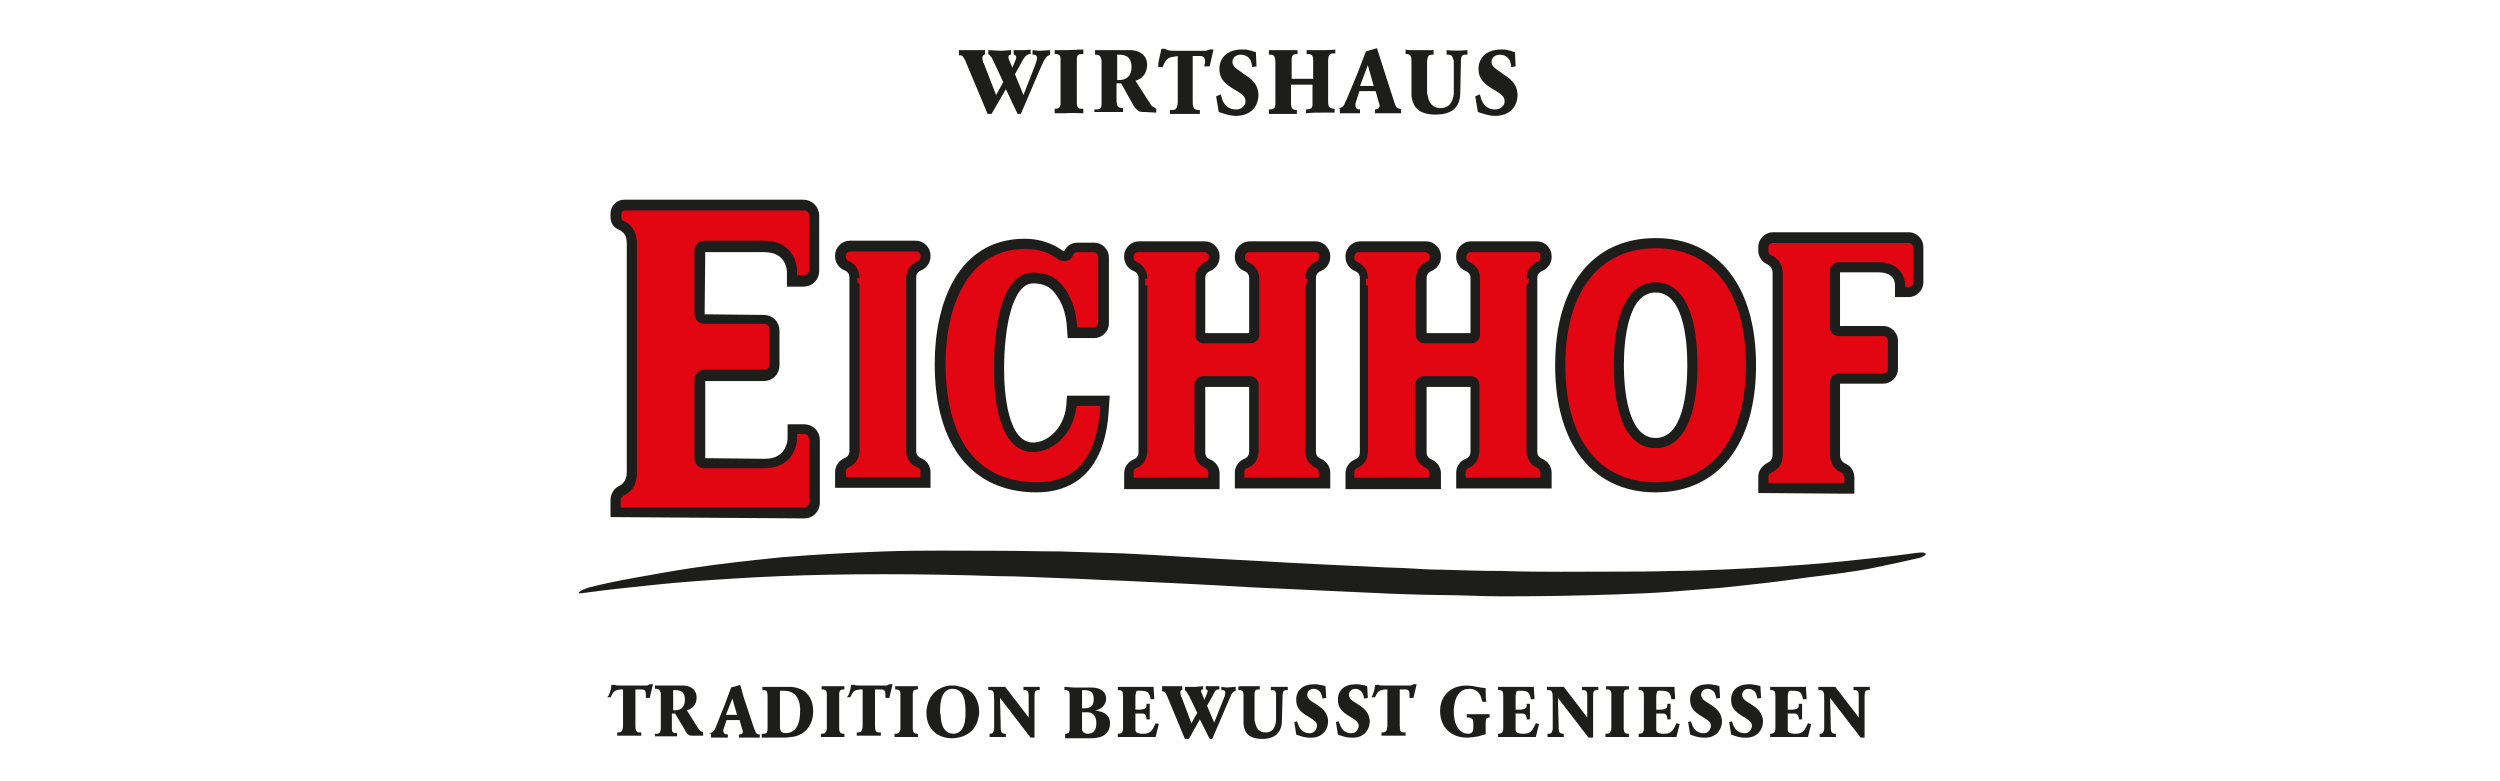 <?xml version="1.0" encoding="utf-8"?>
<!-- Generator: Adobe Illustrator 22.1.0, SVG Export Plug-In . SVG Version: 6.00 Build 0)  -->
<svg version="1.1" id="Ebene_1" xmlns="http://www.w3.org/2000/svg" xmlns:xlink="http://www.w3.org/1999/xlink" x="0px" y="0px"
	 viewBox="0 0 384 120" style="enable-background:new 0 0 384 120;" xml:space="preserve">
<style type="text/css">
	.st0{fill:#FFFFFF;}
	.st1{fill:#1D1D1B;}
	.st2{fill:#E20613;}
	.st3{fill:#1D1D1B;stroke:#1D1D1B;stroke-width:0.658;stroke-miterlimit:10;}
</style>
<rect y="0" class="st0" width="384" height="120"/>
<g>
	<path class="st1" d="M147.4,7.7c0.3,0,0.6,0,0.9,0c1.2,0,2.1,0,3,0v0.6l-0.1,0.1c-0.2,0.1-0.3,0.3-0.3,0.5c0,0.1,0,0.3,0.1,0.6
		c0,0.1,0,0.1,0.1,0.2l1.9,4.9l1.1-2l-1.5-3.2c-0.1-0.2-0.2-0.4-0.3-0.6l-0.2-0.2c-0.1-0.1-0.1-0.2-0.2-0.2l-0.1-0.1V7.7l2,0.1
		l1.5-0.1v0.7l-0.1,0c-0.2,0-0.3,0.2-0.3,0.4c0,0.1,0,0.2,0.1,0.4l0.5,1.2l0.5-1.2c0-0.1,0.1-0.2,0.1-0.4c0-0.2-0.1-0.3-0.3-0.4
		l-0.1-0.1V7.7c0.4,0,0.9,0,1.3,0c0.4,0,0.9,0,1.3-0.1v0.7l-0.2,0c-0.3,0.1-0.5,0.2-0.8,0.6l-0.3,0.5l-1.1,2l1.3,3.2h0L159,10
		c0-0.1,0.1-0.2,0.1-0.3c0.1-0.4,0.2-0.6,0.2-0.8c0-0.3-0.2-0.5-0.5-0.5l-0.2,0V7.7l1,0.1l1.7-0.1v0.7l-0.2,0.1
		c-0.3,0.1-0.5,0.4-0.8,0.9l-0.5,1.1l-3,7h-0.5l-1.8-3.8l-2.2,3.8h-0.6l-3.4-8.1c0-0.1-0.1-0.2-0.1-0.2c-0.3-0.6-0.4-0.7-0.7-0.7
		l-0.2,0V7.7z"/>
	<path class="st1" d="M161.9,16.7l0.2,0c0.5,0,0.8-0.2,0.8-0.8c0-0.1,0-0.1,0-0.2l0-6.6c0-0.6-0.2-0.8-0.8-0.8H162V7.7l1.9,0
		l2.5-0.1v0.7h-0.2c-0.6,0-0.8,0.2-0.8,0.8c0,0.1,0,0.2,0,0.2l0,6.5c0,0.7,0.2,0.9,0.7,0.9h0.3v0.7c-0.9,0-1.9-0.1-2.8,0
		c-0.5,0-1.1,0-1.6,0V16.7z"/>
	<path class="st1" d="M168.2,16.8l0.3,0c0.5,0,0.7-0.2,0.7-0.8c0-0.1,0-0.1,0-0.2l0-6.3c0-0.2,0-0.4-0.1-0.6
		c-0.1-0.3-0.3-0.5-0.7-0.5h-0.2V7.7l1.3,0l3.3,0c0.3,0,0.6,0,1,0c1.5,0.1,2.4,1,2.4,2.2c0,1.1-0.5,2-1.5,2.4l-0.3,0.1l2.2,3.4
		c0.2,0.4,0.4,0.6,0.7,0.7l0.3,0.2v0.6l-1.8-0.1l-0.3,0c-0.5,0-0.8-0.2-1.2-0.7c-0.1-0.1-0.1-0.2-0.2-0.3l-1.9-3.4h-0.7l0,2.5
		c0,0.1,0,0.2,0,0.3c0.1,0.8,0.2,0.9,0.8,1l0.2,0v0.6c-0.4,0-0.8,0-1.2,0l-1.2,0l-1,0l-1,0V16.8z M171.9,12.3c1.2,0,1.9-0.7,1.9-2
		c0-1.3-0.6-1.9-1.9-1.9h-0.3v3.9L171.9,12.3z"/>
	<path class="st1" d="M178.1,8.8c0.1-0.4,0.2-0.9,0.3-1.3h0.6l0.1,0.1c0.2,0.1,0.4,0.2,1.5,0.2l2.3,0l2.1,0c0.2,0,0.4,0,0.5-0.1
		l0.3-0.1h0.6l-0.6,2.6H185l0-0.2c0-0.1,0.1-0.3,0.1-0.5c0-0.6-0.2-0.9-0.8-0.9c-0.1,0-0.3,0-0.4,0h-0.7l0,7c0,1,0.2,1.2,0.8,1.3
		l0.3,0v0.6l-1.2,0c-0.4,0-0.8,0-1.2,0l-1.1,0l-1.1,0v-0.6l0.3,0c0.6,0,0.8-0.2,0.9-1.1c0-0.1,0-0.1,0-0.2l0-7l-0.5,0.1
		c-0.9,0.1-1.2,0.3-1.6,1.1c0,0.1-0.1,0.1-0.1,0.2l-0.1,0.3h-0.7C177.9,9.6,178,9.2,178.1,8.8z"/>
	<path class="st1" d="M187.5,14.5l0.1,0.3c0.3,1.3,1,1.9,2,2c0.7,0.1,1.2-0.2,1.5-0.6c0.2-0.2,0.2-0.5,0.2-0.7c0-0.6-0.4-1-1.6-1.7
		c-1.8-1-2.4-1.9-2.4-3.2c0-1.8,1.3-3,3.5-3c0.3,0,0.7,0,1,0.1c0.3,0.1,0.6,0.1,0.7,0.2l0.4,0.1l0.1,2.2l-0.7,0.1l0-0.3
		c-0.1-0.5-0.2-0.8-0.4-1c-0.3-0.4-0.8-0.6-1.3-0.6c-0.8,0-1.3,0.5-1.3,1.1c0,0.5,0.3,0.9,1.4,1.6c0.1,0.1,0.3,0.2,0.4,0.3
		c1.6,1,2.1,1.8,2.2,3.1c0,2-1.3,3.3-3.5,3.3c-0.7,0-1.4-0.2-2.3-0.5c-0.1,0-0.2-0.1-0.3-0.1l-0.4-2.4L187.5,14.5z"/>
	<path class="st1" d="M194.9,7.7c0.4,0,0.9,0,1.4,0h1.3c0.5,0,1.2,0,1.7,0v0.6h-0.2c-0.5,0-0.7,0.3-0.7,0.8l0,0.5l0,2.5h3.3V9.4
		l0-0.3c0-0.6-0.3-0.8-0.8-0.8h-0.2V7.7l1.4,0l1.2,0c0.6,0,1.2,0,1.8-0.1v0.6l-0.3,0c-0.6,0-0.8,0.3-0.8,1.3v6.1
		c0,0.8,0.2,1,0.8,1.1l0.2,0v0.6c-0.6,0-1.2,0-1.9,0c-0.9,0-1.7,0-2.5,0.1v-0.6l0.3,0c0.5-0.1,0.7-0.2,0.7-0.8c0-0.1,0-0.2,0-0.2
		v-2.8h-3.3l0,2.8c0,0.8,0.2,1,0.7,1.1l0.2,0v0.6c-0.3,0-0.6,0-0.9,0c-1.3,0-2.4,0-3.4,0v-0.7l0.3,0c0.5-0.1,0.7-0.2,0.7-0.9
		c0-0.1,0-0.1,0-0.2l0-6.1c0-0.9-0.2-1.2-0.7-1.2c0,0-0.1,0-0.1,0h-0.2V7.7z"/>
	<path class="st1" d="M205.6,16.7l0.2-0.1c0.4-0.1,0.6-0.3,0.8-0.8c0-0.1,0.1-0.2,0.1-0.2l1.8-4.3l1.3-3.4l1.7-0.5l0.7,2.2l1.9,5.9
		c0.3,1,0.4,1.1,0.9,1.2l0.2,0.1v0.6l-1,0l-1,0l-1,0l-1,0v-0.6l0.2,0c0.3-0.1,0.5-0.2,0.5-0.5c0-0.1,0-0.3-0.1-0.5l-0.5-1.8h-2.5
		l-0.6,1.9c0,0.1,0,0.1,0,0.2c0,0.4,0.1,0.6,0.4,0.7c0,0,0.1,0,0.1,0l0.2,0v0.6c-0.4,0-0.7,0-1.1,0c-0.4,0-0.7,0-1.1,0l-0.9,0V16.7z
		 M211,13.2l-0.9-3.2h0l-1.2,3.2H211z"/>
	<path class="st1" d="M216.9,7.7c0.4,0,0.8,0,1.2,0l1,0l1.1,0v0.7h-0.2c-0.6,0-0.7,0.2-0.8,1c0,0.1,0,0.2,0,0.3l0,4.5
		c0,0.1,0,0.2,0.1,0.5c0.2,1.3,0.9,1.9,2,1.9c1.1,0,1.8-0.7,2-2.1c0-0.1,0-0.2,0-0.3l0-4.5c0-0.1,0-0.2,0-0.2c0-0.2,0-0.3-0.1-0.4
		c-0.1-0.5-0.3-0.7-0.7-0.7h-0.3V7.7c1.1,0.1,2.1,0.1,3.2,0v0.7l-0.3,0c-0.5,0-0.7,0.2-0.7,0.9c0,0.1,0,0.1,0,0.2l-0.1,4.7
		c0,2.3-1.3,3.4-3.8,3.4c-2.4,0-3.5-1-3.7-2.9c0-0.2,0-0.3,0-0.5V9.3c0-0.7-0.2-0.9-0.6-1c0,0-0.1,0-0.1,0l-0.2,0l0-0.7
		C216.1,7.7,216.5,7.7,216.9,7.7z"/>
	<path class="st1" d="M227.3,14.5l0.1,0.3c0.3,1.3,1,1.9,2,2c0.7,0.1,1.2-0.2,1.5-0.6c0.2-0.2,0.2-0.5,0.2-0.7c0-0.6-0.4-1-1.6-1.7
		c-1.8-1-2.4-1.9-2.4-3.2c0-1.8,1.3-3,3.5-3c0.3,0,0.7,0,1,0.1c0.3,0.1,0.6,0.1,0.7,0.2l0.4,0.1l0.1,2.2l-0.7,0.1l0-0.3
		c-0.1-0.5-0.2-0.8-0.4-1c-0.3-0.4-0.8-0.6-1.3-0.6c-0.8,0-1.3,0.5-1.3,1.1c0,0.5,0.3,0.9,1.4,1.6c0.1,0.1,0.3,0.2,0.4,0.3
		c1.6,1,2.1,1.8,2.2,3.1c0,2-1.3,3.3-3.5,3.3c-0.7,0-1.4-0.2-2.3-0.5c-0.1,0-0.2-0.1-0.3-0.1l-0.4-2.4L227.3,14.5z"/>
</g>
<g>
	<path class="st1" d="M93.7,106.3c0.1-0.3,0.2-0.7,0.2-1.1h0.5l0.1,0c0.1,0.1,0.3,0.1,1.2,0.1l1.8,0l1.7,0c0.2,0,0.3,0,0.4-0.1
		l0.2-0.1h0.5l-0.5,2.1h-0.6l0-0.2c0-0.1,0-0.2,0-0.4c0-0.5-0.2-0.7-0.6-0.7c-0.1,0-0.2,0-0.4,0h-0.6l0,5.6c0,0.8,0.2,1,0.6,1l0.3,0
		v0.5l-1,0c-0.3,0-0.7,0-1,0l-0.8,0l-0.9,0v-0.5l0.2,0c0.5,0,0.6-0.2,0.7-0.9c0,0,0-0.1,0-0.1l0-5.6l-0.4,0c-0.7,0.1-1,0.2-1.3,0.8
		c0,0,0,0.1-0.1,0.2l-0.1,0.2h-0.6C93.5,107,93.6,106.6,93.7,106.3z"/>
	<path class="st1" d="M100.7,112.7l0.2,0c0.4,0,0.5-0.2,0.6-0.7c0-0.1,0-0.1,0-0.2l0-5.1c0-0.2,0-0.4-0.1-0.5
		c-0.1-0.3-0.3-0.4-0.6-0.4h-0.2v-0.5l1,0l2.7,0c0.2,0,0.5,0,0.8,0c1.2,0.1,1.9,0.8,1.9,1.8c0,0.9-0.4,1.6-1.2,1.9l-0.3,0.1l1.7,2.7
		c0.2,0.3,0.4,0.5,0.6,0.6l0.2,0.1v0.5l-1.5,0l-0.2,0c-0.4,0-0.6-0.1-0.9-0.5c0-0.1-0.1-0.1-0.1-0.2l-1.6-2.7h-0.5l0,2
		c0,0.1,0,0.1,0,0.2c0,0.6,0.1,0.8,0.6,0.8l0.2,0v0.5c-0.3,0-0.7,0-0.9,0l-0.9,0l-0.8,0l-0.8,0V112.7z M103.7,109.1
		c1,0,1.5-0.6,1.5-1.6c0-1.1-0.5-1.5-1.5-1.5h-0.3v3.1L103.7,109.1z"/>
	<path class="st1" d="M108.9,112.7l0.2-0.1c0.3-0.1,0.5-0.2,0.7-0.6c0-0.1,0.1-0.1,0.1-0.2l1.4-3.5l1-2.7l1.4-0.4l0.5,1.8l1.6,4.8
		c0.3,0.8,0.3,0.9,0.7,1l0.2,0v0.5l-0.8,0l-0.8,0l-0.8,0l-0.8,0v-0.5l0.2,0c0.3,0,0.4-0.2,0.4-0.4c0-0.1,0-0.2-0.1-0.4l-0.4-1.4h-2
		l-0.5,1.5c0,0,0,0.1,0,0.1c0,0.3,0.1,0.5,0.4,0.6c0,0,0.1,0,0.1,0l0.2,0v0.5c-0.3,0-0.6,0-0.9,0c-0.3,0-0.6,0-0.9,0l-0.8,0V112.7z
		 M113.2,109.8l-0.7-2.5h0l-1,2.5H113.2z"/>
	<path class="st1" d="M117.1,112.7h0.2c0.5,0,0.6-0.2,0.6-1c0-0.1,0-0.2,0-0.2v-3.9c0-0.1,0-0.3,0-0.4c0-1-0.1-1.2-0.6-1.2h-0.2
		v-0.5l1.3,0h1.6l0.9,0c0.2,0,0.4,0,0.6,0c2.2,0.2,3.4,1.5,3.4,3.8c0,2.2-1.4,3.7-3.3,3.9c-0.3,0-0.6,0.1-1,0.1l-3.6,0V112.7z
		 M120.7,112.6c1.3,0,2.2-1,2.2-3.4c0-0.1,0-0.3,0-0.4c-0.1-1.8-1-2.7-2.5-2.7h-0.6v5.4C119.8,112.3,120,112.6,120.7,112.6z"/>
	<path class="st1" d="M126.2,112.7l0.1,0c0.4,0,0.6-0.2,0.7-0.7c0,0,0-0.1,0-0.1l0-5.3c0-0.5-0.2-0.7-0.6-0.7h-0.2v-0.5l1.5,0l2,0
		v0.5h-0.1c-0.5,0-0.6,0.1-0.7,0.6c0,0.1,0,0.1,0,0.2l0,5.2c0,0.5,0.2,0.8,0.6,0.8h0.2v0.5c-0.8,0-1.5,0-2.3,0c-0.4,0-0.8,0-1.3,0
		V112.7z"/>
	<path class="st1" d="M130.5,106.3c0.1-0.3,0.2-0.7,0.2-1.1h0.5l0.1,0c0.1,0.1,0.3,0.1,1.2,0.1l1.8,0l1.7,0c0.2,0,0.3,0,0.4-0.1
		l0.2-0.1h0.5l-0.5,2.1H136l0-0.2c0-0.1,0-0.2,0-0.4c0-0.5-0.2-0.7-0.6-0.7c-0.1,0-0.2,0-0.4,0h-0.6l0,5.6c0,0.8,0.2,1,0.6,1l0.3,0
		v0.5l-1,0c-0.3,0-0.7,0-1,0l-0.8,0l-0.9,0v-0.5l0.2,0c0.5,0,0.6-0.2,0.7-0.9c0,0,0-0.1,0-0.1l0-5.6l-0.4,0c-0.7,0.1-1,0.2-1.3,0.8
		c0,0,0,0.1-0.1,0.2l-0.1,0.2h-0.6C130.3,107,130.4,106.6,130.5,106.3z"/>
	<path class="st1" d="M137.5,112.7l0.1,0c0.4,0,0.6-0.2,0.7-0.7c0,0,0-0.1,0-0.1l0-5.3c0-0.5-0.2-0.7-0.6-0.7h-0.2v-0.5l1.5,0l2,0
		v0.5h-0.1c-0.5,0-0.6,0.1-0.7,0.6c0,0.1,0,0.1,0,0.2l0,5.2c0,0.5,0.2,0.8,0.6,0.8h0.2v0.5c-0.8,0-1.5,0-2.3,0c-0.4,0-0.8,0-1.3,0
		V112.7z"/>
	<path class="st1" d="M145.8,105.3c0.2,0,0.4,0,0.6,0c0.3,0,0.5,0,0.7,0.1c2.1,0.3,3.3,1.8,3.3,4c0,0.2,0,0.5-0.1,0.7
		c-0.3,2-1.8,3.2-4,3.3c-2.4,0-4-1.5-4-3.9c0-0.3,0-0.6,0.1-0.9C142.7,106.8,143.9,105.6,145.8,105.3z M144.5,110.1
		c0.1,1.8,0.9,2.6,1.9,2.6c1.2,0,2-1,1.9-3.6c0-2.4-0.8-3.3-2-3.3c-1.1,0-1.9,1-1.9,3.2c0,0.2,0,0.4,0,0.5
		C144.5,109.8,144.5,110,144.5,110.1z"/>
	<path class="st1" d="M151.9,112.7l0.2,0c0.4,0,0.5-0.2,0.6-0.7c0-0.1,0-0.2,0-0.2l0-0.5l0-3.8c0-1.3-0.1-1.5-0.7-1.5l-0.2,0v-0.5
		l1.3,0l1.3,0l3.6,4.7l0,0l0-3.4c0-0.6-0.2-0.8-0.6-0.8l-0.2,0v-0.5l1.5,0l1,0v0.5l-0.2,0c-0.5,0-0.6,0.2-0.6,1c0,0.1,0,0.2,0,0.3
		l0,6h-0.6l-4.7-6.1l0,0l0.1,3.9c0,0.1,0,0.2,0,0.3c0,1.1,0.1,1.2,0.6,1.3l0.2,0v0.5c-0.4,0-0.8,0-1.2,0c-0.4,0-0.8,0-1.3,0V112.7z"
		/>
	<path class="st1" d="M163.5,112.7l0.2,0c0.4,0,0.6-0.2,0.6-0.7c0,0,0-0.1,0-0.1v-5.1c0-0.6-0.1-0.7-0.5-0.8c0,0-0.1,0-0.1,0l-0.2,0
		v-0.5l1.4,0.1c0.2,0,0.3,0,0.5,0c0.3,0,0.6,0,0.9,0l1.3,0c1.5,0,2.3,0.7,2.3,1.7c0,0.8-0.5,1.5-1.5,1.8l-0.2,0v0l0.4,0.1
		c1.3,0.2,1.9,0.9,1.9,1.9c0,1.2-0.7,2-1.9,2.2c-0.5,0.1-0.9,0.1-1.3,0.1l-0.9,0l-0.9,0l-1,0l-0.9,0V112.7z M166.5,108.8
		c1,0,1.5-0.4,1.5-1.4c0-1-0.4-1.4-1.5-1.4h-0.3v2.8H166.5z M166.2,112L166.2,112c0,0.1,0,0.2,0.1,0.3c0.1,0.3,0.4,0.4,0.8,0.4
		c0.8,0,1.3-0.5,1.3-1.6c0-1.1-0.5-1.7-1.4-1.7c-0.1,0-0.3,0-0.4,0h-0.4L166.2,112z"/>
	<path class="st1" d="M171.7,112.7L171.7,112.7c0.6,0,0.8-0.2,0.8-0.9c0-0.1,0-0.2,0-0.3l0-4.1c0-0.1,0-0.2,0-0.3
		c0-0.9-0.1-1-0.5-1.1c0,0-0.1,0-0.1,0l-0.2,0v-0.5l2.3,0l2,0l1.2,0c0,0.7,0.1,1.3,0.1,1.9l-0.6,0l0-0.2c-0.2-0.9-0.5-1.1-1.6-1.1
		l-0.3,0c-0.3,0-0.3,0.1-0.4,0.8c0,0.1,0,0.2,0,0.3v1.8l0.6,0c0.1,0,0.1,0,0.2,0c0.7-0.1,0.9-0.2,0.9-0.7l0-0.2h0.5v2.4h-0.5l0-0.2
		c-0.1-0.5-0.2-0.7-0.7-0.7l-0.3,0h-0.7l0,2.3l0,0.1c0,0.5,0.2,0.6,0.9,0.7c0.1,0,0.2,0,0.3,0c0.9,0,1.3-0.3,1.7-1.2
		c0-0.1,0.1-0.1,0.1-0.2l0.1-0.2c0.2,0,0.4,0.1,0.5,0.1l0,0v0l-0.5,2l-3.4,0l-2.4,0V112.7z"/>
	<path class="st1" d="M178.5,105.4c0.2,0,0.5,0,0.7,0c1,0,1.7,0,2.4,0v0.5l-0.1,0.1c-0.2,0.1-0.2,0.2-0.2,0.4c0,0.1,0,0.2,0.1,0.5
		c0,0.1,0,0.1,0.1,0.2l1.5,4l0.9-1.6l-1.2-2.5c-0.1-0.2-0.2-0.3-0.3-0.5l-0.1-0.2c-0.1-0.1-0.1-0.1-0.2-0.2l-0.1-0.1v-0.5l1.6,0
		l1.2-0.1v0.5l-0.1,0c-0.2,0-0.2,0.1-0.2,0.3c0,0.1,0,0.2,0.1,0.3l0.4,1l0.4-1c0-0.1,0.1-0.2,0.1-0.3c0-0.2-0.1-0.3-0.2-0.3l-0.1,0
		v-0.5c0.3,0,0.7,0,1,0c0.3,0,0.7,0,1.1,0v0.5l-0.2,0c-0.3,0-0.4,0.2-0.6,0.5l-0.2,0.4l-0.9,1.6l1.1,2.6h0l1.5-3.8
		c0-0.1,0.1-0.1,0.1-0.2c0.1-0.3,0.1-0.5,0.1-0.6c0-0.2-0.1-0.4-0.4-0.4l-0.2,0v-0.5l0.8,0.1l1.4-0.1v0.6l-0.2,0.1
		c-0.3,0.1-0.4,0.3-0.6,0.8l-0.4,0.9l-2.4,5.6h-0.4l-1.5-3l-1.7,3H182l-2.7-6.5c0-0.1-0.1-0.1-0.1-0.2c-0.2-0.5-0.3-0.6-0.6-0.6
		l-0.1,0V105.4z"/>
	<path class="st1" d="M190.9,105.4c0.3,0,0.6,0,0.9,0l0.8,0l0.9,0v0.5h-0.2c-0.5,0-0.6,0.2-0.6,0.8c0,0.1,0,0.2,0,0.3l0,3.6
		c0,0.1,0,0.1,0.1,0.4c0.2,1,0.7,1.5,1.6,1.5c0.9,0,1.4-0.5,1.6-1.7c0-0.1,0-0.2,0-0.2l0-3.6c0-0.1,0-0.1,0-0.2c0-0.1,0-0.2,0-0.3
		c-0.1-0.4-0.2-0.5-0.6-0.5h-0.2v-0.5c0.9,0,1.7,0,2.6,0v0.5l-0.2,0c-0.4,0-0.5,0.1-0.6,0.7c0,0.1,0,0.1,0,0.2l-0.1,3.8
		c0,1.8-1.1,2.8-3,2.8c-1.9,0-2.8-0.8-2.9-2.4c0-0.1,0-0.3,0-0.4v-3.9c0-0.6-0.1-0.7-0.5-0.8c0,0-0.1,0-0.1,0l-0.2,0l0-0.5
		C190.2,105.4,190.6,105.4,190.9,105.4z"/>
	<path class="st1" d="M199.2,110.8l0.1,0.2c0.3,1,0.8,1.5,1.6,1.6c0.5,0.1,1-0.1,1.2-0.5c0.1-0.2,0.2-0.4,0.2-0.6
		c0-0.5-0.3-0.8-1.3-1.4c-1.4-0.8-1.9-1.5-1.9-2.6c0-1.5,1-2.4,2.8-2.4c0.3,0,0.5,0,0.8,0.1c0.3,0,0.5,0.1,0.6,0.1l0.3,0.1l0.1,1.8
		l-0.6,0.1l0-0.2c-0.1-0.4-0.2-0.6-0.3-0.8c-0.3-0.3-0.6-0.5-1-0.5c-0.6,0-1,0.4-1,0.9c0,0.4,0.2,0.8,1.1,1.3
		c0.1,0.1,0.2,0.1,0.3,0.2c1.3,0.8,1.7,1.5,1.8,2.5c0,1.6-1.1,2.7-2.8,2.6c-0.6,0-1.1-0.1-1.9-0.4c-0.1,0-0.2-0.1-0.2-0.1l-0.3-1.9
		L199.2,110.8z"/>
	<path class="st1" d="M205.6,110.8l0.1,0.2c0.3,1,0.8,1.5,1.6,1.6c0.5,0.1,1-0.1,1.2-0.5c0.1-0.2,0.2-0.4,0.2-0.6
		c0-0.5-0.3-0.8-1.3-1.4c-1.4-0.8-1.9-1.5-1.9-2.6c0-1.5,1-2.4,2.8-2.4c0.3,0,0.5,0,0.8,0.1c0.3,0,0.5,0.1,0.6,0.1l0.3,0.1l0.1,1.8
		l-0.6,0.1l0-0.2c-0.1-0.4-0.2-0.6-0.3-0.8c-0.3-0.3-0.6-0.5-1-0.5c-0.6,0-1,0.4-1,0.9c0,0.4,0.2,0.8,1.1,1.3
		c0.1,0.1,0.2,0.1,0.3,0.2c1.3,0.8,1.7,1.5,1.8,2.5c0,1.6-1.1,2.7-2.8,2.6c-0.6,0-1.1-0.1-1.9-0.4c-0.1,0-0.2-0.1-0.2-0.1l-0.3-1.9
		L205.6,110.8z"/>
	<path class="st1" d="M211,106.3c0.1-0.3,0.2-0.7,0.2-1.1h0.5l0.1,0c0.1,0.1,0.3,0.1,1.2,0.1l1.8,0l1.7,0c0.2,0,0.3,0,0.4-0.1
		l0.2-0.1h0.5l-0.5,2.1h-0.6l0-0.2c0-0.1,0-0.2,0-0.4c0-0.5-0.2-0.7-0.6-0.7c-0.1,0-0.2,0-0.4,0H215l0,5.6c0,0.8,0.2,1,0.6,1l0.3,0
		v0.5l-1,0c-0.3,0-0.7,0-1,0l-0.8,0l-0.9,0v-0.5l0.2,0c0.5,0,0.6-0.2,0.7-0.9c0,0,0-0.1,0-0.1l0-5.6l-0.4,0c-0.7,0.1-1,0.2-1.3,0.8
		c0,0,0,0.1-0.1,0.2l-0.1,0.2h-0.6C210.8,107,210.9,106.6,211,106.3z"/>
	<path class="st1" d="M228.2,105.7c0,0.2,0,0.4,0,0.5c0,0.5,0,1.1,0.1,1.6h-0.6l-0.1-0.3c-0.2-1.1-0.9-1.7-1.9-1.7
		c-1.3,0-2.2,0.9-2.4,3.1c0,0.1,0,0.3,0,0.4c0,2.2,1,3.4,2.2,3.4c0.6,0,0.8-0.3,0.8-0.9l0-0.8c0-0.5-0.2-0.7-0.7-0.8l-0.3,0v-0.5
		h3.5v0.5l-0.1,0c-0.4,0.1-0.5,0.2-0.5,0.8c0,0.1,0,0.1,0,0.2l0,1.6l-0.5,0.1c-0.2,0.1-0.4,0.1-0.6,0.2c-0.6,0.1-1.2,0.2-1.8,0.2
		c-2.4,0-4.1-1.6-4.1-4.1c0-2.3,1.6-3.9,4-3.9c0.7,0,1.2,0.1,2.2,0.3L228.2,105.7z"/>
	<path class="st1" d="M230.1,112.7L230.1,112.7c0.6,0,0.8-0.2,0.8-0.9c0-0.1,0-0.2,0-0.3l0-4.1c0-0.1,0-0.2,0-0.3
		c0-0.9-0.1-1-0.5-1.1c0,0-0.1,0-0.1,0l-0.2,0v-0.5l2.3,0l2,0l1.2,0c0,0.7,0.1,1.3,0.1,1.9l-0.6,0l0-0.2c-0.2-0.9-0.5-1.1-1.6-1.1
		l-0.3,0c-0.3,0-0.3,0.1-0.4,0.8c0,0.1,0,0.2,0,0.3v1.8l0.6,0c0.1,0,0.1,0,0.2,0c0.7-0.1,0.9-0.2,0.9-0.7l0-0.2h0.5v2.4h-0.5l0-0.2
		c-0.1-0.5-0.2-0.7-0.7-0.7l-0.3,0h-0.7l0,2.3l0,0.1c0,0.5,0.2,0.6,0.9,0.7c0.1,0,0.2,0,0.3,0c0.9,0,1.3-0.3,1.7-1.2
		c0-0.1,0.1-0.1,0.1-0.2l0.1-0.2c0.2,0,0.4,0.1,0.5,0.1l0,0v0l-0.5,2l-3.4,0l-2.4,0V112.7z"/>
	<path class="st1" d="M237.7,112.7l0.2,0c0.4,0,0.5-0.2,0.6-0.7c0-0.1,0-0.2,0-0.2l0-0.5l0-3.8c0-1.3-0.1-1.5-0.7-1.5l-0.2,0v-0.5
		l1.3,0l1.3,0l3.6,4.7l0,0l0-3.4c0-0.6-0.2-0.8-0.6-0.8l-0.2,0v-0.5l1.5,0l1,0v0.5l-0.2,0c-0.5,0-0.6,0.2-0.6,1c0,0.1,0,0.2,0,0.3
		l0,6H244l-4.7-6.1l0,0l0.1,3.9c0,0.1,0,0.2,0,0.3c0,1.1,0.1,1.2,0.6,1.3l0.2,0v0.5c-0.4,0-0.8,0-1.2,0c-0.4,0-0.8,0-1.3,0V112.7z"
		/>
	<path class="st1" d="M246.7,112.7l0.1,0c0.4,0,0.6-0.2,0.7-0.7c0,0,0-0.1,0-0.1l0-5.3c0-0.5-0.2-0.7-0.6-0.7h-0.2v-0.5l1.5,0l2,0
		v0.5h-0.1c-0.5,0-0.6,0.1-0.7,0.6c0,0.1,0,0.1,0,0.2l0,5.2c0,0.5,0.2,0.8,0.6,0.8h0.2v0.5c-0.8,0-1.5,0-2.3,0c-0.4,0-0.8,0-1.3,0
		V112.7z"/>
	<path class="st1" d="M251.7,112.7L251.7,112.7c0.6,0,0.8-0.2,0.8-0.9c0-0.1,0-0.2,0-0.3l0-4.1c0-0.1,0-0.2,0-0.3
		c0-0.9-0.1-1-0.5-1.1c0,0-0.1,0-0.1,0l-0.2,0v-0.5l2.3,0l2,0l1.2,0c0,0.7,0.1,1.3,0.1,1.9l-0.6,0l0-0.2c-0.2-0.9-0.5-1.1-1.6-1.1
		l-0.3,0c-0.3,0-0.3,0.1-0.4,0.8c0,0.1,0,0.2,0,0.3v1.8l0.6,0c0.1,0,0.1,0,0.2,0c0.7-0.1,0.9-0.2,0.9-0.7l0-0.2h0.5v2.4h-0.5l0-0.2
		c-0.1-0.5-0.2-0.7-0.7-0.7l-0.3,0h-0.7l0,2.3l0,0.1c0,0.5,0.2,0.6,0.9,0.7c0.1,0,0.2,0,0.3,0c0.9,0,1.3-0.3,1.7-1.2
		c0-0.1,0.1-0.1,0.1-0.2l0.1-0.2c0.2,0,0.3,0.1,0.5,0.1l0,0v0l-0.5,2l-3.4,0l-2.4,0V112.7z"/>
	<path class="st1" d="M259.7,110.8l0.1,0.2c0.3,1,0.8,1.5,1.6,1.6c0.5,0.1,1-0.1,1.2-0.5c0.1-0.2,0.2-0.4,0.2-0.6
		c0-0.5-0.3-0.8-1.3-1.4c-1.4-0.8-1.9-1.5-1.9-2.6c0-1.5,1-2.4,2.8-2.4c0.3,0,0.5,0,0.8,0.1c0.3,0,0.5,0.1,0.6,0.1l0.3,0.1l0.1,1.8
		l-0.6,0.1l0-0.2c-0.1-0.4-0.2-0.6-0.3-0.8c-0.3-0.3-0.6-0.5-1-0.5c-0.6,0-1,0.4-1,0.9c0,0.4,0.2,0.8,1.1,1.3
		c0.1,0.1,0.2,0.1,0.3,0.2c1.3,0.8,1.7,1.5,1.8,2.5c0,1.6-1.1,2.7-2.8,2.6c-0.6,0-1.1-0.1-1.9-0.4c-0.1,0-0.2-0.1-0.2-0.1l-0.3-1.9
		L259.7,110.8z"/>
	<path class="st1" d="M266,110.8l0.1,0.2c0.3,1,0.8,1.5,1.6,1.6c0.5,0.1,1-0.1,1.2-0.5c0.1-0.2,0.2-0.4,0.2-0.6
		c0-0.5-0.3-0.8-1.3-1.4c-1.4-0.8-1.9-1.5-1.9-2.6c0-1.5,1-2.4,2.8-2.4c0.3,0,0.5,0,0.8,0.1c0.3,0,0.5,0.1,0.6,0.1l0.3,0.1l0.1,1.8
		l-0.6,0.1l0-0.2c-0.1-0.4-0.2-0.6-0.3-0.8c-0.3-0.3-0.6-0.5-1-0.5c-0.6,0-1,0.4-1,0.9c0,0.4,0.2,0.8,1.1,1.3
		c0.1,0.1,0.2,0.1,0.3,0.2c1.3,0.8,1.7,1.5,1.8,2.5c0,1.6-1.1,2.7-2.8,2.6c-0.6,0-1.1-0.1-1.9-0.4c-0.1,0-0.2-0.1-0.2-0.1l-0.3-1.9
		L266,110.8z"/>
	<path class="st1" d="M271.9,112.7L271.9,112.7c0.6,0,0.8-0.2,0.8-0.9c0-0.1,0-0.2,0-0.3l0-4.1c0-0.1,0-0.2,0-0.3
		c0-0.9-0.1-1-0.5-1.1c0,0-0.1,0-0.1,0l-0.2,0v-0.5l2.3,0l2,0l1.2,0c0,0.7,0.1,1.3,0.1,1.9l-0.6,0l0-0.2c-0.2-0.9-0.5-1.1-1.6-1.1
		l-0.3,0c-0.3,0-0.3,0.1-0.4,0.8c0,0.1,0,0.2,0,0.3v1.8l0.6,0c0.1,0,0.1,0,0.2,0c0.7-0.1,0.9-0.2,0.9-0.7l0-0.2h0.5v2.4h-0.5l0-0.2
		c-0.1-0.5-0.2-0.7-0.7-0.7l-0.3,0h-0.7l0,2.3l0,0.1c0,0.5,0.2,0.6,0.9,0.7c0.1,0,0.2,0,0.3,0c0.9,0,1.3-0.3,1.7-1.2
		c0-0.1,0.1-0.1,0.1-0.2l0.1-0.2c0.2,0,0.3,0.1,0.5,0.1l0,0v0l-0.5,2l-3.4,0l-2.4,0V112.7z"/>
	<path class="st1" d="M279.4,112.7l0.2,0c0.4,0,0.5-0.2,0.6-0.7c0-0.1,0-0.2,0-0.2l0-0.5l0-3.8c0-1.3-0.1-1.5-0.7-1.5l-0.2,0v-0.5
		l1.3,0l1.3,0l3.6,4.7l0,0l0-3.4c0-0.6-0.2-0.8-0.6-0.8l-0.2,0v-0.5l1.5,0l1,0v0.5l-0.2,0c-0.5,0-0.6,0.2-0.6,1c0,0.1,0,0.2,0,0.3
		l0,6h-0.6l-4.7-6.1l0,0l0.1,3.9c0,0.1,0,0.2,0,0.3c0,1.1,0.1,1.2,0.6,1.3l0.2,0v0.5c-0.4,0-0.8,0-1.2,0c-0.4,0-0.8,0-1.3,0V112.7z"
		/>
</g>
<path class="st2" d="M95.2,79c-0.1,0-0.2,0-0.2,0c-0.4,0-0.7-0.3-0.7-0.7v-1.4c0-0.7,0.5-1.4,1.1-1.7c0.9-0.4,1.4-1.2,1.4-2.4V37.3
	c0-1.5-0.8-2.2-1.5-2.5c-0.6-0.3-1-0.8-1-1.5v-0.5c0-0.9,0.7-1.6,1.6-1.6l27.5,0c1.1,0,1.9,0.9,1.9,1.9v8.5c0,1.1-0.9,1.9-1.9,1.9
	h-1.3c-0.4,0-0.7-0.3-0.7-0.7v-1c0-0.1,0-3.6-4-3.6h-9.2c-0.2,0-0.5,0.2-0.5,0.5v9.7c0,0.2,0.2,0.5,0.5,0.5h9.1
	c1.1,0,1.9,0.9,1.9,1.9v5.3c0,1.1-0.9,1.9-1.9,1.9h-9.1c-0.2,0-0.5,0.2-0.5,0.5v12.2c0,0.2,0.2,0.5,0.5,0.5h9.2c3.9,0,4-3.4,4-3.6
	v-1c0-0.4,0.3-0.7,0.7-0.7h1.3c1.1,0,1.9,0.9,1.9,1.9v9.6c0,1.1-0.9,1.9-1.9,1.9H95.2z M271.7,75.3c-0.1,0-0.1,0-0.2,0h-0.2
	c-0.4,0-0.7-0.3-0.7-0.7v-1.3c0-0.7,0.4-1.3,1.1-1.6c0.8-0.3,1.2-0.9,1.2-1.8V42c0-0.9-0.4-1.5-1.2-1.8c-0.6-0.3-1.1-0.9-1.1-1.6
	v-0.6c0-0.9,0.8-1.7,1.7-1.7l20.9,0c0.9,0,1.7,0.8,1.7,1.7v5.5c0,0.9-0.8,1.7-1.7,1.7h-0.9c-0.4,0-0.7-0.3-0.7-0.7v-0.6
	c0-0.3-0.1-2.5-3.1-2.5h-6.1c-0.1,0-0.3,0.1-0.3,0.3l0,8.7c0,0.1,0,0.1,0.1,0.2c0,0,0.1,0.1,0.2,0.1h6.9c0.9,0,1.7,0.8,1.7,1.7v4.4
	c0,0.9-0.8,1.7-1.7,1.7h-6.9c-0.1,0-0.3,0.1-0.3,0.3v11.1c0,0.9,0.4,1.5,1.2,1.8c0.6,0.3,1.1,0.9,1.1,1.6v1.3c0,0.4-0.3,0.7-0.7,0.7
	h-0.2c-0.1,0-0.1,0-0.2,0H271.7z M254.3,75.1c-9.4,0-15-7.1-15-19c0-11.9,5.6-19,15-19c9.4,0,15,7.1,15,19
	C269.2,68,263.6,75.1,254.3,75.1z M254.3,44.4c-4.7,0-5.4,7.3-5.4,11.7s0.7,11.7,5.4,11.7c4.7,0,5.4-7.3,5.4-11.7
	S258.9,44.4,254.3,44.4z M159.2,75.1c-13.1,0-15.1-12.1-15.1-19.3c0-9.1,3.5-18.8,13.3-18.8c2.1,0,3.9,0.6,5.6,1.8
	c0.1,0.1,0.3,0.2,0.5,0.2c0.2,0,0.3-0.1,0.4-0.2c0.3-0.7,0.9-1.1,1.6-1.1h2.6c0.9,0,1.7,0.8,1.7,1.7v10.2c0,0.9-0.8,1.7-1.7,1.7
	h-2.9c-0.4,0-0.7-0.3-0.7-0.7l0-0.5c-0.1-1.9-0.6-3.5-1.5-4.9c-1-1.6-2.2-2.2-4.2-2.2c-3.7,0-5,7.1-5,13.7c0,4.4,0.7,11.8,5,11.8
	c2.4,0,5.2-2.3,5.6-6l0-0.5c0-0.4,0.4-0.7,0.7-0.7h4.1c0.2,0,0.4,0.1,0.5,0.2s0.2,0.3,0.2,0.5l0,0.5
	C169.3,72.9,163.7,75.1,159.2,75.1z M225.3,74.5c-0.1,0-0.1,0-0.2,0h-0.2c-0.4,0-0.7-0.3-0.7-0.7v-1.2c0-0.7,0.4-1.3,1.1-1.6
	c0.7-0.3,1.1-0.9,1.1-1.7V59.1c0-0.1-0.1-0.3-0.3-0.3h-7.2c-0.1,0-0.3,0.1-0.3,0.3v10.2c0,0.8,0.4,1.4,1.1,1.7
	c0.7,0.3,1.1,0.9,1.1,1.6v1.2c0,0.4-0.3,0.7-0.7,0.7h-0.2c-0.1,0-0.1,0-0.2,0h-11.3c-0.1,0-0.1,0-0.2,0H208c-0.4,0-0.7-0.3-0.7-0.7
	v-1.2c0-0.7,0.4-1.3,1.1-1.6c0.7-0.3,1.1-0.9,1.1-1.7V42.8c0-0.8-0.4-1.4-1.1-1.7c-0.7-0.3-1.1-0.9-1.1-1.6v-0.2
	c0-0.9,0.8-1.7,1.7-1.7h10.2c0.9,0,1.7,0.8,1.7,1.7v0.2c0,0.7-0.4,1.3-1.1,1.6c-0.7,0.3-1.1,0.9-1.1,1.7v8.6c0,0.1,0.1,0.3,0.3,0.3
	h7.2c0.1,0,0.3-0.1,0.3-0.3v-8.6c0-0.8-0.4-1.4-1.1-1.7c-0.7-0.3-1.1-0.9-1.1-1.6v-0.2c0-0.9,0.8-1.7,1.7-1.7h10.2
	c0.9,0,1.7,0.8,1.7,1.7v0.2c0,0.7-0.4,1.3-1.1,1.6c-0.7,0.3-1.1,0.9-1.1,1.7v26.5c0,0.8,0.4,1.4,1.1,1.7c0.7,0.3,1.1,0.9,1.1,1.6
	v1.2c0,0.4-0.3,0.7-0.7,0.7h-0.2c-0.1,0-0.1,0-0.2,0H225.3z M191.3,74.5c-0.1,0-0.1,0-0.2,0h-0.2c-0.4,0-0.7-0.3-0.7-0.7v-1.2
	c0-0.7,0.4-1.3,1.1-1.6c0.7-0.3,1.1-0.9,1.1-1.7V59.1c0-0.1-0.1-0.3-0.3-0.3h-7.2c-0.1,0-0.3,0.1-0.3,0.3v10.2
	c0,0.8,0.4,1.4,1.1,1.7c0.7,0.3,1.1,0.9,1.1,1.6v1.2c0,0.4-0.3,0.7-0.7,0.7h-0.2c-0.1,0-0.1,0-0.2,0h-11.3c-0.1,0-0.1,0-0.2,0H174
	c-0.4,0-0.7-0.3-0.7-0.7v-1.2c0-0.7,0.4-1.3,1.1-1.6c0.7-0.3,1.1-0.9,1.1-1.7V42.8c0-0.8-0.4-1.4-1.1-1.7c-0.7-0.3-1.1-0.9-1.1-1.6
	v-0.2c0-0.9,0.8-1.7,1.7-1.7h10.2c0.9,0,1.7,0.8,1.7,1.7v0.2c0,0.7-0.4,1.3-1.1,1.6c-0.7,0.3-1.1,0.9-1.1,1.7v8.6
	c0,0.1,0.1,0.3,0.3,0.3h7.2c0.1,0,0.3-0.1,0.3-0.3v-8.6c0-0.8-0.4-1.4-1.1-1.7c-0.7-0.3-1.1-0.9-1.1-1.6v-0.2c0-0.9,0.8-1.7,1.7-1.7
	h10.2c0.9,0,1.7,0.8,1.7,1.7v0.2c0,0.7-0.4,1.3-1.1,1.6c-0.7,0.3-1.1,0.9-1.1,1.7v26.5c0,0.8,0.4,1.4,1.1,1.7
	c0.7,0.3,1.1,0.9,1.1,1.6v1.2c0,0.4-0.3,0.7-0.7,0.7h-0.2c-0.1,0-0.1,0-0.2,0H191.3z M130,74.4c-0.1,0-0.1,0-0.2,0h-0.2
	c-0.4,0-0.7-0.3-0.7-0.7v-1.2c0-0.7,0.4-1.3,1.1-1.6c0.7-0.3,1.1-0.9,1.1-1.7V42.7c0-0.8-0.4-1.4-1.1-1.7c-0.7-0.3-1.1-0.9-1.1-1.6
	v-0.2c0-0.9,0.8-1.7,1.7-1.7h10.2c0.9,0,1.7,0.8,1.7,1.7v0.2c0,0.7-0.4,1.3-1.1,1.6c-0.7,0.3-1.1,0.9-1.1,1.7v26.5
	c0,0.8,0.4,1.4,1.1,1.7c0.7,0.3,1.1,0.9,1.1,1.6v1.2c0,0.4-0.3,0.7-0.7,0.7h-0.2c-0.1,0-0.1,0-0.2,0H130z"/>
<path class="st3" d="M141.3,74.6l1.3,0v-2.1c0-0.8-0.5-1.5-1.2-1.8c-1-0.4-1-1.2-1-1.5V42.7c0-0.3,0-1.1,1-1.5
	c0.7-0.3,1.2-1,1.2-1.8v-0.2c0-1-0.9-1.9-1.9-1.9h-10.2c-1,0-1.9,0.9-1.9,1.9v0.2c0,0.8,0.5,1.5,1.2,1.8c1,0.4,1,1.2,1,1.5v26.5
	c0,0.3,0,1.1-1,1.5c-0.7,0.3-1.2,1-1.2,1.8v2.1L141.3,74.6z M159.2,75.3c-9.7,0-15.3-7.1-15.3-19.4c0-9.2,3.5-18.9,13.5-18.9
	c2.1,0,4,0.6,5.7,1.8c0.1,0.1,0.2,0.1,0.4,0.1c0.1,0,0.1,0,0.2-0.1c0.4-0.8,1-1.2,1.8-1.2h2.6c1,0,1.9,0.9,1.9,1.9v10.2
	c0,1-0.9,1.9-1.9,1.9h-3.8l-0.1-1.4c-0.1-1.8-0.6-3.5-1.5-4.8c-0.7-1.1-1.7-2.2-4-2.2c-3.6,0-4.8,7.3-4.8,13.5
	c0,3.5,0.5,11.6,4.8,11.6c2.3,0,5-2.2,5.4-5.9l0.1-1.3h5.9l-0.1,1.5C169.5,73.1,163.8,75.3,159.2,75.3z M94.1,79.1v-2.3
	c0-0.8,0.5-1.6,1.2-1.9c0.8-0.4,1.3-1.2,1.3-2.3V37.3c0-1.2-0.5-1.9-1.4-2.3c-0.7-0.3-1.1-0.9-1.1-1.7v-0.5c0-1,0.8-1.8,1.8-1.8
	l27.5,0c1.1,0,2.1,0.9,2.1,2.1v8.5c0,1.2-0.9,2.1-2.1,2.1h-2.2v-1.9c0-0.1,0-3.4-3.8-3.4h-9.2c-0.1,0-0.2,0.1-0.2,0.2l-0.1,9.8
	c0,0.1,0.1,0.2,0.2,0.2l9.2,0.1c1.2,0,2.1,0.9,2.1,2.1v5.3c0,1.2-0.9,2.1-2.1,2.1h-9.1c-0.1,0-0.2,0.1-0.2,0.2L108,70.5
	c0,0.1,0.1,0.2,0.2,0.2l9.3,0.1c3.7,0,3.8-3.3,3.8-3.4v-1.9h2.2c1.2,0,2.1,0.9,2.1,2.1v9.6c0,1.2-0.9,2.1-2.1,2.1l0,0L94.1,79.1z
	 M224,74.7v-2.1c0-0.8,0.5-1.5,1.2-1.8c1-0.4,1-1.2,1-1.5V59.3c0-0.1-0.1-0.2-0.2-0.2h-7c-0.1,0-0.2,0.1-0.2,0.2v10.1
	c0,0.3,0,1.1,1,1.5c0.7,0.3,1.2,1,1.2,1.8v2.1h-14v-2.1c0-0.8,0.5-1.5,1.2-1.8c1-0.4,1-1.2,1-1.5V42.8c0-0.3,0-1.1-1-1.5
	c-0.7-0.3-1.2-1-1.2-1.8v-0.2c0-1,0.9-1.9,1.9-1.9h10.2c1,0,1.9,0.9,1.9,1.9v0.2c0,0.8-0.5,1.5-1.2,1.8c-1,0.4-1,1.2-1,1.5v8.5
	c0,0.1,0.1,0.2,0.2,0.2h7c0.1,0,0.2-0.1,0.2-0.2v-8.5c0-0.3,0-1.1-1-1.5c-0.7-0.3-1.2-1-1.2-1.8v-0.2c0-1,0.9-1.9,1.9-1.9h10.2
	c1,0,1.9,0.9,1.9,1.9v0.2c0,0.8-0.5,1.5-1.2,1.8c-1,0.4-1,1.2-1,1.5v26.5c0,0.3,0,1.1,1,1.5c0.7,0.3,1.2,1,1.2,1.8v2.1l-1.3,0
	L224,74.7z M270.4,75.4v-2.2c0-0.8,0.5-1.4,1.2-1.8c1-0.4,1-1.4,1-1.7V42c0-0.3,0-1.2-1-1.7c-0.7-0.3-1.2-1-1.2-1.8v-0.6
	c0-1,0.9-1.9,1.9-1.9l20.9,0c1,0,1.9,0.9,1.9,1.9v5.5c0,1-0.9,1.9-1.9,1.9h-1.8v-1.5c0-0.4-0.1-2.3-2.9-2.3h-6
	c-0.1,0-0.2,0.1-0.2,0.2l0,8.5c0,0,0,0.1,0.1,0.1c0,0,0.1,0.1,0.1,0.1h6.8c1,0,1.9,0.9,1.9,1.9v4.4c0,1-0.9,1.9-1.9,1.9h-6.8
	c-0.1,0-0.2,0.1-0.2,0.2v11c0,0.3,0,1.2,1,1.7c0.7,0.3,1.2,1,1.2,1.8v2.2l-1.3,0L270.4,75.4z M269.4,56.1c0-12-5.7-19.2-15.1-19.2
	c-9.5,0-15.1,7.2-15.1,19.2c0,12,5.7,19.2,15.1,19.2C263.7,75.3,269.4,68.1,269.4,56.1z M259.5,56.1c0,4.3-0.7,11.5-5.2,11.5
	c-4.7,0-5.2-8.1-5.2-11.5c0-3.5,0.5-11.5,5.2-11.5C258.8,44.6,259.5,51.8,259.5,56.1z M190,74.7v-2.1c0-0.8,0.5-1.5,1.2-1.8
	c1-0.4,1-1.2,1-1.5V59.3c0-0.1-0.1-0.2-0.2-0.2h-7c-0.1,0-0.2,0.1-0.2,0.2v10.1c0,0.3,0,1.1,1,1.5c0.7,0.3,1.2,1,1.2,1.8v2.1h-14
	v-2.1c0-0.8,0.5-1.5,1.2-1.8c1-0.4,1-1.2,1-1.5V42.8c0-0.3,0-1.1-1-1.5c-0.7-0.3-1.2-1-1.2-1.8v-0.2c0-1,0.9-1.9,1.9-1.9h10.2
	c1,0,1.9,0.9,1.9,1.9v0.2c0,0.8-0.5,1.5-1.2,1.8c-1,0.4-1,1.2-1,1.5v8.5c0,0.1,0.1,0.2,0.2,0.2h7c0.1,0,0.2-0.1,0.2-0.2v-8.5
	c0-0.3,0-1.1-1-1.5c-0.7-0.3-1.2-1-1.2-1.8v-0.2c0-1,0.9-1.9,1.9-1.9h10.2c1,0,1.9,0.9,1.9,1.9v0.2c0,0.8-0.5,1.5-1.2,1.8
	c-1,0.4-1,1.2-1,1.5v26.5c0,0.3,0,1.1,1,1.5c0.7,0.3,1.2,1,1.2,1.8v2.1l-1.3,0L190,74.7z M165,62.4c-0.4,4.1-3.5,6.7-6.3,6.7
	c-4.7,0-5.7-7.1-5.7-12.5c0-4.8,0.7-14.4,5.7-14.4c2.5,0,3.8,1.1,4.8,2.6c0.9,1.5,1.5,3.2,1.6,5.3l0,0.5h2.9c0.5,0,1-0.4,1-1V39.4
	c0-0.5-0.4-1-1-1h-2.6c-0.4,0-0.8,0.3-0.9,0.7c-0.3,0.8-1.3,0.8-1.9,0.4c-1.2-0.9-2.8-1.6-5.1-1.6c-9.3,0-12.6,9.3-12.6,18
	c0,6.9,1.9,18.5,14.4,18.5c5.4,0,9.5-3.1,10-11.9l0-0.5h-4.1L165,62.4z M268.5,56.1c0,11.4-5.3,18.3-14.2,18.3
	c-8.9,0-14.2-6.8-14.2-18.3c0-11.4,5.3-18.3,14.2-18.3C263.2,37.8,268.5,44.6,268.5,56.1z M260.4,56.1c0-8-2.2-12.4-6.1-12.4
	c-3.9,0-6.1,4.4-6.1,12.4s2.2,12.4,6.1,12.4C258.2,68.5,260.4,64.1,260.4,56.1z M123.5,32l-27.5,0c-0.5,0-0.9,0.4-0.9,0.9v0.5
	c0,0.4,0.2,0.7,0.5,0.8c0.7,0.3,1.9,1.1,1.9,3.2c0,0.6,0,34.3,0,35.3c0,1.9-1,2.7-1.8,3.1c-0.4,0.2-0.7,0.7-0.7,1.1v1.4h0.2v0h28.2
	c0.7,0,1.2-0.5,1.2-1.2v-9.6c0-0.7-0.5-1.2-1.2-1.2h-1.3c0,0,0,0.5,0,1c0,1.1-0.7,4.3-4.7,4.3h-9.2c-0.7,0-1.2-0.5-1.2-1.2V58.3
	c0-0.7,0.5-1.2,1.2-1.2h9.1c0.7,0,1.2-0.5,1.2-1.2v-5.3c0-0.7-0.5-1.2-1.2-1.2h-9.1c-0.7,0-1.2-0.5-1.2-1.2v-9.7
	c0-0.7,0.5-1.2,1.2-1.2h9.2c4,0,4.7,3.2,4.7,4.3c0,0.5,0,1,0,1h1.3c0.7,0,1.2-0.5,1.2-1.2v-8.5C124.6,32.5,124.1,32,123.5,32z
	 M202.1,38.4h-10.2c-0.5,0-1,0.4-1,1v0.2c0,0.4,0.3,0.8,0.6,0.9c0.6,0.3,1.6,0.9,1.6,2.3v8.6c0,0.5-0.4,1-1,1h-7.2c-0.5,0-1-0.4-1-1
	v-8.6c0-1.4,0.9-2.1,1.5-2.3c0.4-0.2,0.6-0.5,0.6-0.9v-0.2c0-0.5-0.4-1-1-1h-10.2c-0.5,0-1,0.4-1,1v0.2c0,0.4,0.3,0.8,0.6,0.9
	c0.6,0.3,1.5,0.9,1.5,2.3c0-0.1,0,25.1,0,26.5c0,1.4-0.9,2.1-1.5,2.3c-0.4,0.2-0.6,0.5-0.6,0.9v1.2h0.4v0h11.3v0h0.4v-1.2
	c0-0.4-0.3-0.8-0.6-0.9c-0.6-0.3-1.5-0.9-1.5-2.3V59.1c0-0.5,0.4-1,1-1h7.2c0.5,0,1,0.4,1,1v10.2c0,1.4-0.9,2.1-1.6,2.3
	c-0.4,0.2-0.6,0.5-0.6,0.9v1.2h0.4v0h11.3v0h0.4v-1.2c0-0.4-0.3-0.8-0.6-0.9c-0.6-0.3-1.5-0.9-1.5-2.3c0-1.4,0-26.6,0-26.5
	c0-1.4,0.9-2.1,1.5-2.3c0.4-0.2,0.6-0.5,0.6-0.9v-0.2C203.1,38.8,202.6,38.4,202.1,38.4z M141.7,39.3v0.2c0,0.4-0.3,0.8-0.6,0.9
	c-0.6,0.3-1.6,0.9-1.6,2.3v26.5c0,1.4,0.9,2.1,1.6,2.3c0.4,0.2,0.6,0.5,0.6,0.9v1.2h-0.4v0H130v0h-0.4v-1.2c0-0.4,0.3-0.8,0.6-0.9
	c0.6-0.3,1.5-0.9,1.5-2.3c0-1.4,0-26.6,0-26.5c0-1.4-0.9-2.1-1.5-2.3c-0.4-0.2-0.6-0.5-0.6-0.9v-0.2c0-0.5,0.4-1,1-1h10.2
	C141.3,38.3,141.7,38.7,141.7,39.3z M236.1,38.4h-10.2c-0.5,0-1,0.4-1,1v0.2c0,0.4,0.3,0.8,0.6,0.9c0.6,0.3,1.5,0.9,1.5,2.3v8.6
	c0,0.5-0.4,1-1,1h-7.2c-0.5,0-1-0.4-1-1v-8.6c0-1.4,0.9-2.1,1.5-2.3c0.4-0.2,0.6-0.5,0.6-0.9v-0.2c0-0.5-0.4-1-1-1h-10.2
	c-0.5,0-1,0.4-1,1v0.2c0,0.4,0.3,0.8,0.6,0.9c0.6,0.3,1.5,0.9,1.5,2.3c0-0.1,0,25.1,0,26.5c0,1.4-0.9,2.1-1.5,2.3
	c-0.4,0.2-0.6,0.5-0.6,0.9v1.2h0.4v0h11.3v0h0.4v-1.2c0-0.4-0.3-0.8-0.6-0.9c-0.6-0.3-1.5-0.9-1.5-2.3V59.1c0-0.5,0.4-1,1-1h7.2
	c0.5,0,1,0.4,1,1v10.2c0,1.4-0.9,2.1-1.5,2.3c-0.4,0.2-0.6,0.5-0.6,0.9v1.2h0.4v0h11.3v0h0.4v-1.2c0-0.4-0.3-0.8-0.6-0.9
	c-0.6-0.3-1.5-0.9-1.5-2.3c0-1.4,0-26.6,0-26.5c0-1.4,0.9-2.1,1.5-2.3c0.4-0.2,0.6-0.5,0.6-0.9v-0.2
	C237.1,38.8,236.6,38.4,236.1,38.4z M293.2,37l-20.9,0c-0.5,0-1,0.4-1,1v0.6c0,0.4,0.3,0.8,0.6,0.9c0.7,0.3,1.6,1,1.6,2.5
	c0,0.5,0,27,0,27.8c0,1.6-0.9,2.2-1.6,2.5c-0.4,0.2-0.6,0.5-0.6,0.9v1.3h0.4v0h11.5v0h0.4v-1.3c0-0.4-0.3-0.8-0.6-0.9
	c-0.7-0.3-1.6-1-1.6-2.5V58.7c0-0.5,0.4-1,1-1h6.9c0.5,0,1-0.4,1-1v-4.4c0-0.5-0.4-1-1-1h-6.9c-0.5,0-1-0.4-1-1c0-2.1,0-6.7,0-8.7
	c0-0.5,0.4-1,1-1h6.1c3.2,0,3.8,2.3,3.8,3.2c0,0.4,0,0.6,0,0.6h0.9c0.5,0,1-0.4,1-1V38C294.2,37.4,293.7,37,293.2,37z"/>
<path class="st1" d="M90.6,90.2c1.6-0.4,3.8-0.9,6.6-1.4c2.9-0.5,5.4-1,9.4-1.6c4-0.6,8.5-1.1,13.4-1.6c4.9-0.4,10.2-0.7,15.8-0.9
	c5.6-0.2,11.6-0.1,17.7-0.1c3.1,0,6.2,0.1,9.4,0.1c3.2,0.1,6.4,0.2,9.6,0.3c6.5,0.3,13,0.8,19.6,1.1c6.6,0.4,13.1,0.7,19.6,1
	c1.6,0.1,3.2,0.1,4.8,0.2c1.6,0.1,3.2,0.2,4.8,0.2c3.2,0.1,6.3,0.2,9.4,0.2c6.1,0.2,12.1,0.1,17.7,0.1c2.8,0,5.6,0,8.2-0.1
	c2.6,0,5.2-0.1,7.7-0.2c4.9-0.2,9.4-0.5,13.4-0.8c4-0.3,7.5-0.7,10.3-1c2.9-0.3,5.1-0.6,6.6-0.8c1.5-0.2,1.6,0.4,0.2,0.8
	c-1.7,0.4-4,0.9-6.9,1.5c-2.9,0.6-6.3,1-10.3,1.5c-4,0.6-8.5,1.1-13.4,1.6c-2.5,0.2-5,0.4-7.7,0.6c-2.6,0.2-5.4,0.3-8.2,0.4
	c-5.6,0.2-11.6,0.3-17.7,0.3c-3.1,0-6.2-0.2-9.4-0.2c-1.6,0-8-0.2-9.6-0.3c-6.5-0.3-13-0.6-19.6-0.9c-6.6-0.4-13.1-0.7-19.6-1
	c-3.2-0.1-6.4-0.3-9.6-0.4c-3.2-0.1-6.3-0.3-9.4-0.3c-6.1-0.2-12.1-0.3-17.7-0.3c-5.6,0-11,0.1-15.9,0.3c-4.9,0.2-9.4,0.5-13.4,0.8
	c-4,0.3-7.5,0.7-10.3,1c-2.9,0.3-5.1,0.6-6.6,0.8C88.2,91.3,89.2,90.6,90.6,90.2z"/>
</svg>
